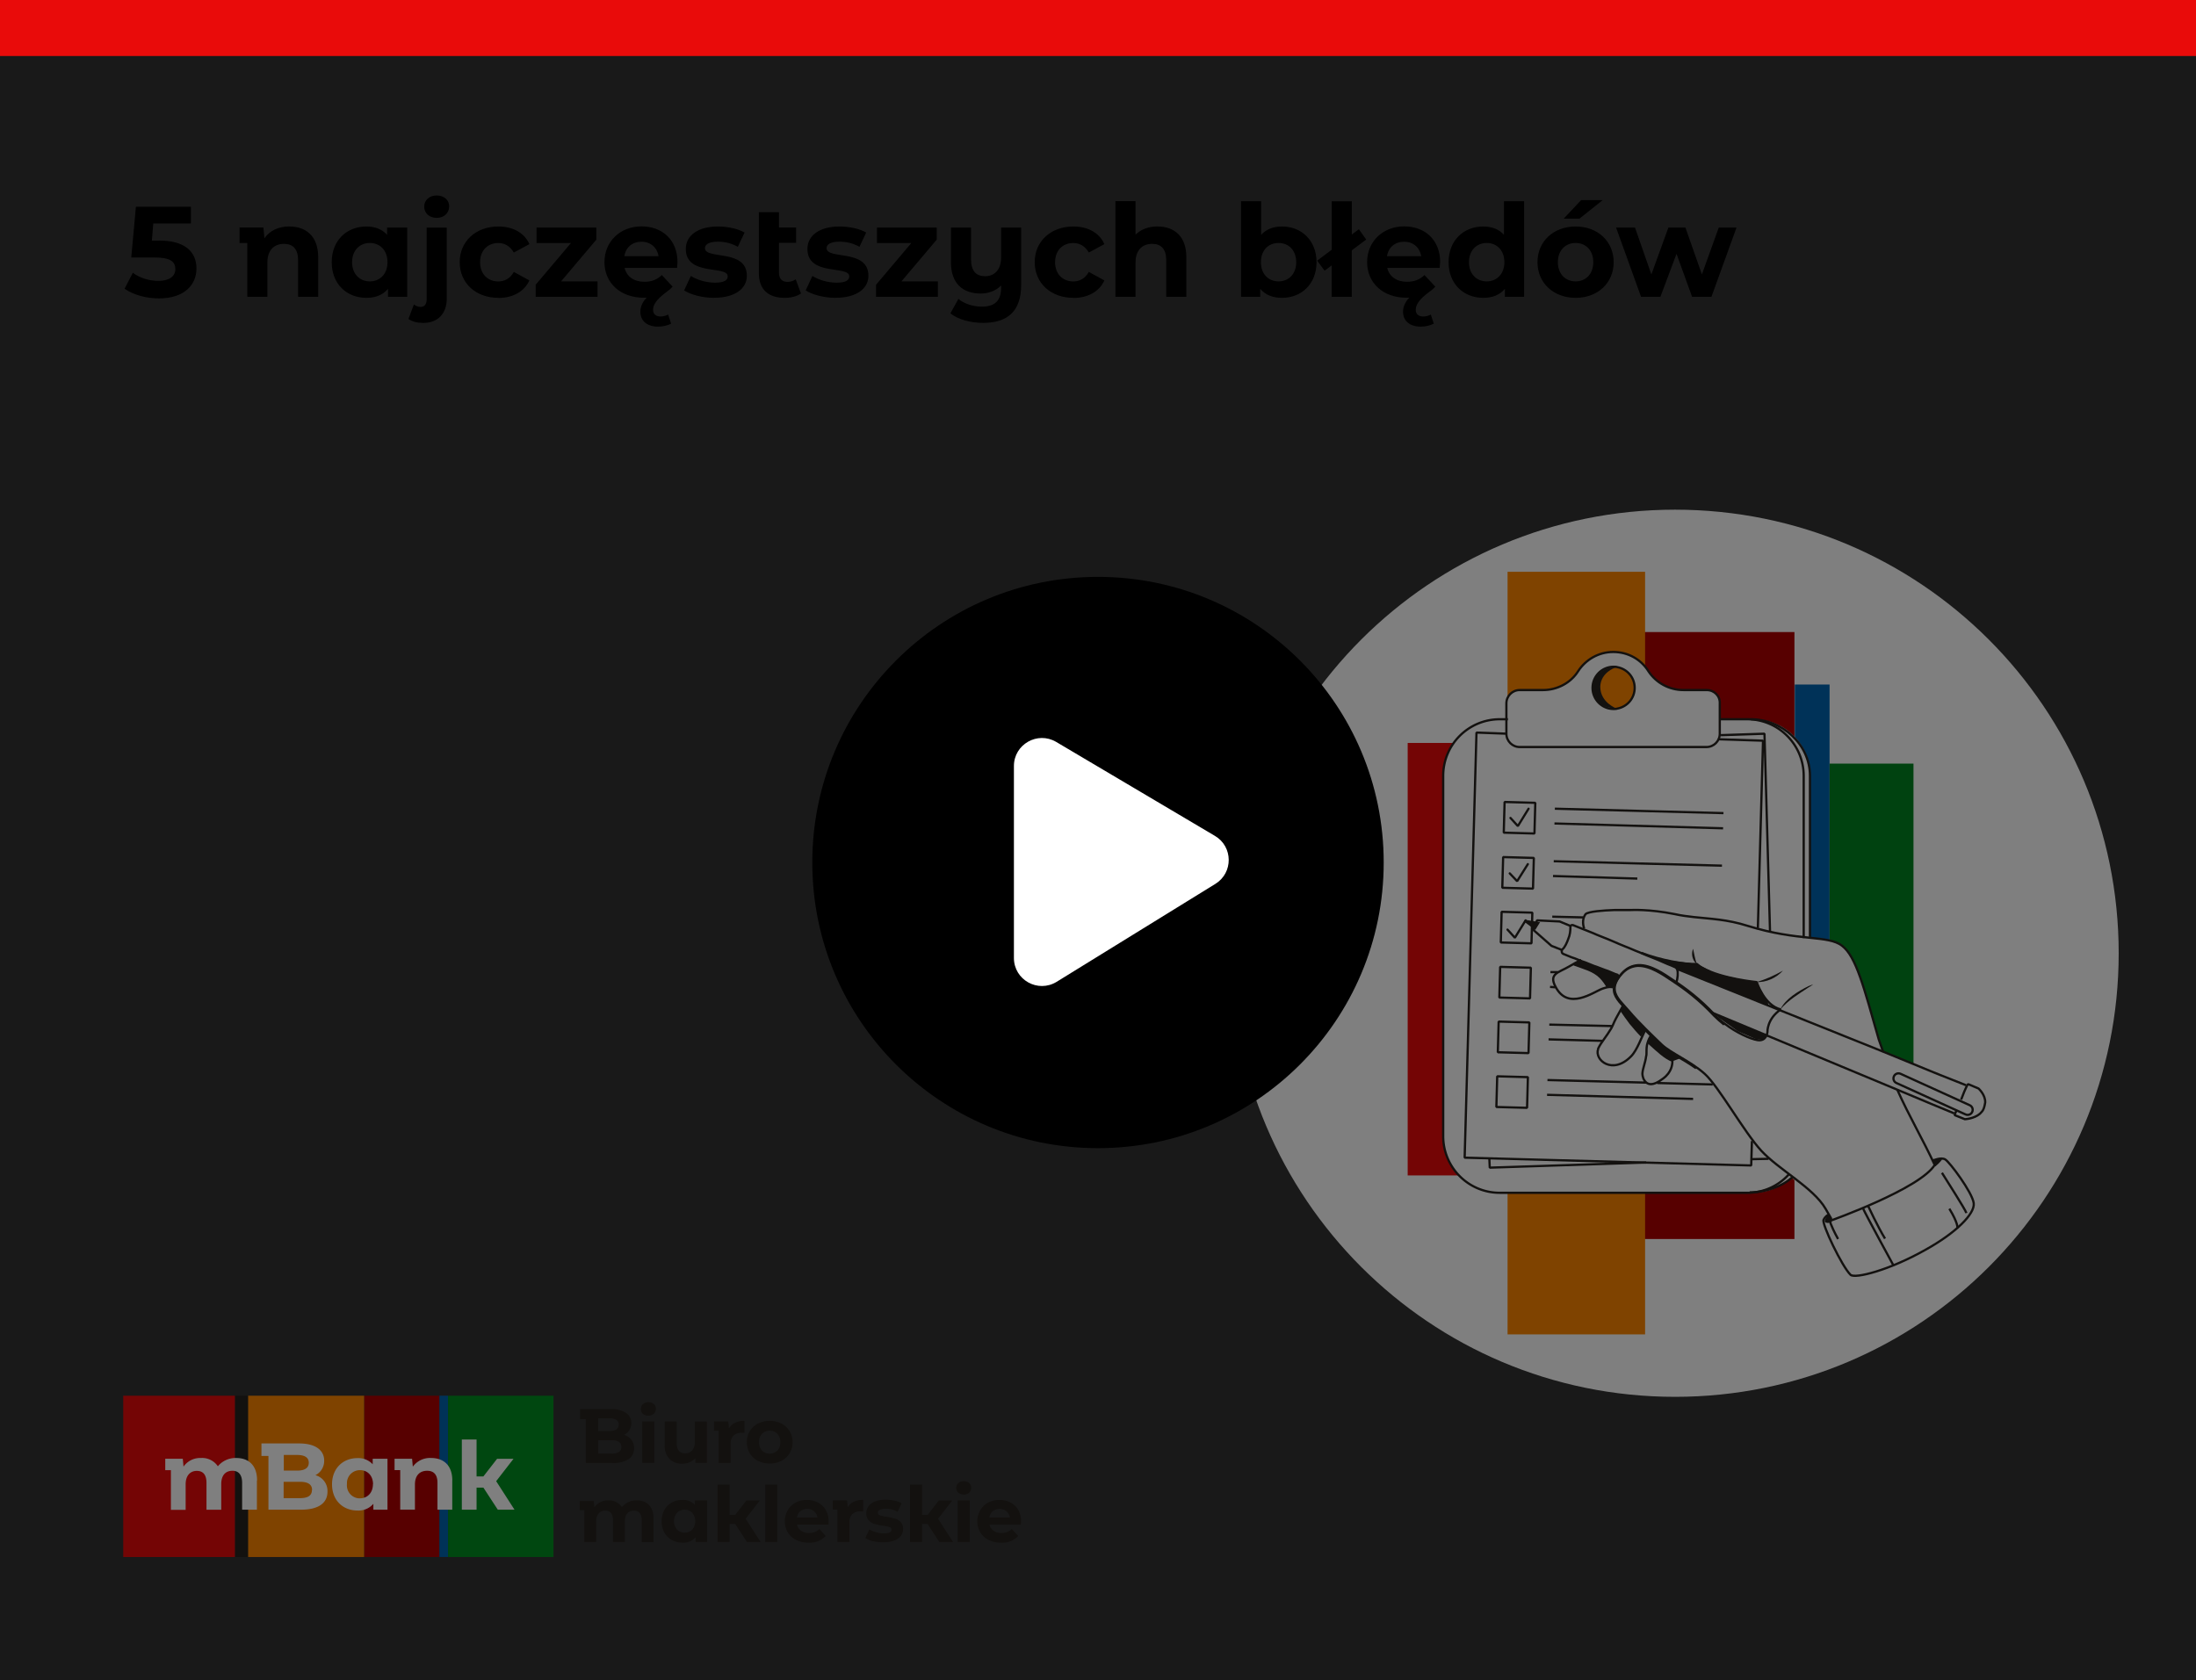 <svg xmlns="http://www.w3.org/2000/svg" viewBox="0 0 392 300"><rect x="0" y="0" width="392" height="300" fill="#333333" stroke="none"/><defs><mask id="a" x="2" y="2" width="388" height="296" maskUnits="userSpaceOnUse"><path fill="#d9d9d9" stroke-width="0" d="M2 2h388v296H2z"/></mask></defs><g mask="url(#a)"><path d="M299 249.4c43.76 0 79.2-35.44 79.2-79.2S342.76 91 299 91s-79.2 35.44-79.2 79.2 35.44 79.2 79.2 79.2z" fill="#fff"/><path d="M326.59 122.22h-6.2v88.04h6.2v-88.04z" fill="#0065b1"/><path d="M269.1 132.65h-17.82v77.22h17.82v-77.22z" fill="#e90a0a"/><path d="M320.32 112.85h-26.86v108.37h26.86V112.85z" fill="#ae0000"/><path d="M341.57 136.34h-14.98v56.56h14.98v-56.56z" fill="#008520"/><path d="M293.66 102.09h-24.55v136.16h24.55V102.09z" fill="#ff8600"/><path d="M353.12 194.42l-1.72-.73c-.13-.07-.2 0-.26.07v.07l-4.62-1.85-1.32-.53-9.11-3.7c-.26-.73-.46-1.45-.66-2.24-2.64-9.24-4.03-14.78-6.53-16.7-1.19-.92-3.1-1.12-5.74-1.45v-28.84c0-5.61-4.55-10.1-10.1-10.1h-5.94v-2.77c0-1.32-1.06-2.38-2.38-2.38h-4.16c-2.51 0-4.88-1.25-6.27-3.37-1.32-2.11-3.63-3.43-6.27-3.43s-4.95 1.39-6.27 3.43c-1.32 2.11-3.76 3.37-6.27 3.37h-4.16c-1.32 0-2.38 1.06-2.38 2.38v2.77h-1.32c-5.61 0-10.1 4.55-10.1 10.1v64.35c0 5.61 4.55 10.1 10.1 10.1h45.28c2.64 0 5.08-1.06 6.86-2.71 2.38 1.78 4.69 3.63 5.81 5.61l.59 1.06s-.46.2-.79.86c-.33.66 3.3 8.38 4.82 9.83.59.53 3.89-.13 8.18-1.91 1.65-.66 3.43-1.52 5.21-2.57 2.84-1.58 5.15-3.3 6.6-4.82.79-.79 1.32-1.52 1.65-2.18.26-.46.33-.92.33-1.32-.2-1.91-4.29-7.33-5.08-7.79-.26-.13-.59-.2-.86-.13-.2 0-.53.07-.79.13-.33.13-.59.2-.59.2l.46 1.06c0 .07-.07.07-.07.13-2.18-4.75-4.62-9.11-6.73-13.79l4.69 1.98 1.25.53 4.36 1.78c-.07.13 0 .26.13.26l1.65.66s1.65-.07 2.71-.99c.26-.26.53-.53.66-.92.13-.33.2-.73.26-1.06.13-1.32-1.12-2.44-1.12-2.44zm-61.38-71.61c0 1.85-1.32 3.37-3.1 3.7-1.78-.33-3.1-1.85-3.1-3.7s1.32-3.37 3.1-3.7c1.78.33 3.1 1.85 3.1 3.7z" fill="#fff"/><path d="M312.53 128.42c5.61 0 10.56 4.49 10.56 10.1v28.78m-3.1 42.83c-1.78 1.72-4.95 2.77-7.66 2.77" fill="none" stroke="#26221e" stroke-linejoin="bevel" stroke-width=".4"/><path d="M306.92 128.42h4.95c5.61 0 10.1 4.55 10.1 10.1v28.97m-2.64 42.18a9.962 9.962 0 01-7.46 3.3h-44.15c-5.61 0-10.1-4.55-10.1-10.1v-64.35c0-5.61 4.55-10.1 10.1-10.1h1.45" fill="none" stroke="#26221e" stroke-linejoin="bevel" stroke-width=".4"/><path d="M307.18 131.26l7.79-.26.99 35.31m-22.11 41.25l-27.92.92-.07-1.58m49.84 0l-3.04.07" fill="none" stroke="#26221e" stroke-linejoin="bevel" stroke-width=".4"/><path d="M306.66 131.99l8.05.26-.92 33.46m-1.06 38.02l-.13 4.36-51.15-1.39 2.11-75.9 5.41.2" fill="none" stroke="#26221e" stroke-linejoin="bevel" stroke-width=".4"/><path d="M274.06 143.34l-5.48-.15-.15 5.48 5.48.15.15-5.48zm-.26 9.84l-5.48-.15-.15 5.48 5.48.15.15-5.48zm-.27 9.77l-5.48-.15-.15 5.48 5.48.15.15-5.48zm-.26 9.83l-5.48-.15-.15 5.48 5.48.15.15-5.48zm-.27 9.77l-5.48-.15-.15 5.48 5.48.15.15-5.48zm-.26 9.77l-5.48-.15-.15 5.48 5.48.15.15-5.48zm4.81-47.93l30.1.79m-30.17 1.85l30.1.86m-30.23 5.88l30.03.79m-30.16 1.85l15.05.46m-15.18 6.8l5.48.13m-5.81 9.77h1.32m-1.39 2.64l.99.07m-1.12 6.66l11.15.26m-11.28 2.38l9.57.26m9.83 7.53l9.9.26m-29.5-.79l17.62.46m-17.69 2.18l26.07.73m2.45-73h-4.16c-2.51 0-4.88-1.25-6.27-3.37-1.32-2.11-3.63-3.43-6.27-3.43s-4.95 1.39-6.27 3.43c-1.32 2.11-3.76 3.37-6.27 3.37h-4.16c-1.32 0-2.38 1.06-2.38 2.38V131c0 1.32 1.06 2.38 2.38 2.38h33.33c1.32 0 2.38-1.06 2.38-2.38v-5.41c.07-1.32-.99-2.38-2.31-2.38zm-20.4-.4c0-2.05 1.65-3.76 3.76-3.76.2 0 .46 0 .66.07 1.78.33 3.1 1.85 3.1 3.7s-1.32 3.37-3.1 3.7c-.2.07-.46.07-.66.07-2.11 0-3.76-1.72-3.76-3.76zm61.12 85.14l-.4-.73s1.52-.66 2.24-.2c.79.46 4.82 5.87 5.08 7.79s-3.23 5.35-8.58 8.32c-6.53 3.7-12.61 5.21-13.4 4.49-1.52-1.45-5.21-9.17-4.82-9.83.33-.66.79-.86.79-.86l.53.99s15.97-5.68 18.55-9.97zm-63.16-36.56c-.46.26-1.06.53-1.58.86-.2.13-.4.2-.59.33-1.78 1.06-3.7 1.25-2.38 3.63 2.24 4.29 6.73.92 8.32.33.26-.07 1.12-.46 1.91-.26m1.91 3.09c-.2.33-.4.73-.59 1.06-.53.92-1.06 1.91-1.32 2.57-.07.2-.2.4-.33.66-.73 1.25-1.85 2.57-2.24 3.43-.07.07-.07.13-.07.2-.73 1.98 2.57 4.69 5.87 1.32 1.12-1.12 1.91-3.56 2.64-4.88m1.05.99c-.4.53-.59.99-.73 1.45-.2.59-.2 1.19-.2 1.78 0 .2 0 .46-.07.66-.13 1.12-.59 2.11-.66 3.04 0 .33.07.66.2.99.59 1.12 1.58 1.39 3.5-.07 1.52-1.12 1.65-2.51 1.65-3.04v-.26l1.25-.46m36.38-.99c-.2-.66-.59-1.58-.79-2.24-2.64-9.24-4.03-14.78-6.53-16.7-2.51-1.98-7.72-.73-16.83-3.56-3.76-1.19-6.67-1.25-9.64-1.58-1.12-.13-2.24-.26-3.43-.53-4.55-.92-7.79-.73-7.79-.73h-2.9c-2.11.07-4.69.26-5.21.73-.07.07-.07.13-.13.2-.33.53-.46 1.39-.13 2.38m62.62 42.29c-2.24-4.82-4.55-8.65-6.73-13.53" fill="none" stroke="#26221e" stroke-linejoin="bevel" stroke-width=".4"/><path d="M292.99 170.13c3.43 1.32 7.85 2.11 9.9 1.98.33.26.66.53 1.06.73 3.37 1.91 9.64 2.51 9.64 2.51s1.32 4.16 4.29 4.88c-2.51 1.72-2.38 4.03-2.38 4.03s-.13 1.72-1.78 1.45c-1.25-.2-3.76-1.32-5.81-2.9-.66-.46-1.25-.99-1.78-1.58-2.71-2.9-5.21-4.75-7.52-6.27-1.58-1.06-3.89-2.71-6.14-2.64-1.06.07-2.05.46-2.9 1.45-1.12 1.25-1.45 2.24-1.32 3.1.2 1.32 1.45 2.38 2.51 3.63 1.72 2.05 4.36 4.55 5.87 6.01s5.15 2.97 7.66 5.21 7 10.36 10.1 13.73c3.1 3.37 9.31 6.6 11.48 10.36l1.06 1.85m-46.61-52.34l-1.91-.79-4.03-.2-.73 1.65 3.3 2.9 1.85.73" fill="none" stroke="#26221e" stroke-linejoin="bevel" stroke-width=".4"/><path d="M350.94 193.76l-4.49-1.78-1.32-.53-9.17-3.76-18.41-7.39-18.08-7.26m6.2 7.79l9.83 4.09 23.17 9.64 4.75 1.98 1.25.53 4.16 1.72m-49.57-23.44c.2-.59.33-1.72.13-2.24-.07-.2-.26-.4-.46-.46l-.59-.26-.66-.26-1.06-.46-.59-.26-1.32-.53-.66-.26-1.39-.59-.66-.26-1.25-.53-.66-.26-1.12-.46-.59-.26-1.39-.59-.66-.26-1.32-.53-.59-.26-1.32-.53-.66-.26-1.65-.66c-.26-.07-.46.07-.46.33 0 .66-.07 1.45-.4 2.18-.2.59-.59 1.45-.99 1.78-.26.26-.2.73.13.86l1.45.59.59.2 1.32.53.59.2 1.45.59.59.2 1.39.53.59.2 1.25.53.59.2" fill="none" stroke="#26221e" stroke-linejoin="bevel" stroke-width=".4"/><path d="M302.76 190.73c-2.31-1.65-5.02-2.9-6.27-4.09-1.52-1.45-4.16-3.96-5.87-6.01-1.06-1.25-2.31-2.31-2.51-3.63-.13-.86.2-1.85 1.32-3.1.92-.99 1.91-1.39 2.9-1.45 2.24-.07 4.55 1.58 6.14 2.64 2.31 1.52 4.82 3.37 7.52 6.27.53.53 1.12 1.06 1.78 1.58 0 0 .07 0 .07.07m41.45 15.17c-.13.26-.2.46-.33.73-.07.13 0 .26.13.26l1.65.66s1.65-.07 2.71-.99c.26-.26.53-.53.66-.92.13-.33.2-.73.26-1.06.07-1.39-1.19-2.51-1.19-2.51l-1.72-.73c-.13-.07-.2 0-.26.07-.4.79-.79 1.72-1.12 2.64" fill="none" stroke="#26221e" stroke-linejoin="bevel" stroke-width=".4"/><path d="M338.53 193.37l12.34 5.61c.46.2.99 0 1.19-.46.2-.46 0-.99-.46-1.19l-12.34-5.61c-.46-.2-.99 0-1.19.46-.2.46 0 .99.46 1.19z" fill="none" stroke="#26221e" stroke-linejoin="bevel" stroke-width=".4"/><path d="M269.63 146.04l1.32 1.45 1.91-3.1m-3.36 11.55l1.32 1.39 1.91-3.04m-3.63 11.69l1.32 1.45 1.91-3.1" fill="none" stroke="#26221e" stroke-linecap="round" stroke-linejoin="bevel" stroke-width=".4"/><path d="M337.94 225.84s-5.08-9.31-5.41-10.16m.92-.4s1.78 3.83 3.04 5.87m12.93-1.91s.13-.86-1.45-3.43m-1.32-6.41c.73 1.19 4.22 6.6 4.36 7.19m-22.9 4.63s-.79-1.39-1.25-2.57c0 0-.2-.33-.13-.92" fill="none" stroke="#26221e" stroke-miterlimit="10" stroke-width=".4"/><path d="M326.98 218.18s-.66.33-1.12.07c-.46-.26.4-1.25.4-1.25l.73 1.19zm18.48-9.9s1.25-1.06 1.19-1.32c-.13-.4-1.65.26-1.65.26l.46 1.06zm-73.26-43.62l1.85 1.39.86-1.39-2.44-.4c-.33-.13-.46.2-.26.4zm43.3 20.19l-.92.79-1.19-.13-3.17-1.39-3.37-2.38-.53-.59 9.17 3.7zm-12.61-12.74l3.37 1.72 5.94 1.39 1.32.13 2.05 3.56.13.66-16.37-6.6-3.5-1.72 7.06.86zm-8.18 12.81c-.33.46-.53.86-.66 1.32.13.13.33.26.46.4 1.12.99 2.57 2.44 4.03 2.97v-.26l1.25-.46m-10.03-9.32c-.13.26-.33.59-.53.92.53.79 1.06 1.52 1.65 2.31.66.79 1.32 1.58 2.05 2.31.2-.4.46-.86.79-1.32m-4.62-9.7l-7.06-2.64c-.46.2-.92.46-1.39.79.13.07.26.13.4.2 1.58.59 3.3.99 4.49 2.18.53.53.92 1.12 1.32 1.78.4-.07.73-.07 1.12-.07l1.12-2.24zm13.79-1.98c-.33-.92-.46-1.78-.66-2.71-.4.92-.13 2.11.66 2.71zm10.63 3.24c1.78.07 3.56-.73 4.75-2.05-1.52.86-3.1 1.58-4.75 2.05zm4.29 4.88c1.39-1.65 3.3-2.77 5.08-3.96.26-.13.53-.33.79-.53-.26.13-.59.2-.86.33-1.85.92-4.09 2.24-5.02 4.16zm-29.44-61.05s-2.64.86-2.71 3.43c0 2.84 2.9 3.89 2.9 3.89s-2.44 0-3.3-1.25c-1.58-2.18-.79-3.7-.59-4.03.07-.33 1.45-2.24 3.7-2.05z" fill="#26221e"/></g><path d="M78.45 249.2H65.01V278h13.44v-28.8z" fill="#ae0000"/><path d="M65 249.2H44.26V278H65v-28.8z" fill="#ff8600"/><path d="M79.98 249.2h-1.54V278h1.54v-28.8z" fill="#0065b1"/><path d="M41.96 249.2H22V278h19.96v-28.8z" fill="#e90a0a"/><path d="M98.8 249.2H79.98V278H98.8v-28.8z" fill="#008f20"/><path d="M44.27 249.2h-2.3V278h2.3v-28.8z" fill="#26221e"/><path d="M45.86 264.35v5.2h-2.64v-4.8c0-1.47-.66-2.15-1.72-2.15-1.2 0-2.01.76-2.01 2.4v4.56h-2.63v-4.8c0-1.47-.63-2.14-1.73-2.14s-1.99.76-1.99 2.4v4.56h-2.63v-7.09H29.5v-2.03h3.13l.13 1.4a3.62 3.62 0 013.13-1.54 3.38 3.38 0 013 1.48c.8-.97 2.02-1.52 3.28-1.48 2.16 0 3.72 1.25 3.72 4.01m12.57 1.99c0 2.05-1.62 3.23-4.73 3.23h-5.81v-9.6h-1.25v-2.23h6.72c2.96 0 4.48 1.23 4.48 3.07.02 1.1-.59 2.11-1.57 2.6 1.31.35 2.21 1.57 2.16 2.92zm-7.8-6.54v2.79h2.4c1.33 0 2.06-.47 2.06-1.4s-.72-1.39-2.07-1.39h-2.39zm5.05 6.26c0-1-.74-1.47-2.16-1.47h-2.92v2.92h2.89c1.42 0 2.16-.44 2.16-1.45m13.49-5.58v9.09h-2.52v-1.05c-.71.82-1.76 1.26-2.84 1.2-2.57 0-4.54-1.8-4.54-4.68s1.98-4.68 4.54-4.68c1.03-.05 2.02.35 2.72 1.1v-.98h2.63zm-2.58 4.55c0-1.57-1.01-2.52-2.32-2.52a2.31 2.31 0 00-2.34 2.27v.25a2.32 2.32 0 002.07 2.51h.25c1.3 0 2.32-.95 2.32-2.52m14.16-.65v5.2h-2.64v-4.8c0-1.47-.67-2.15-1.84-2.15-1.27 0-2.18.78-2.18 2.45v4.49h-2.63v-7.06h-1.01v-2.03h3.13l.13 1.42c.76-1.04 2-1.63 3.28-1.55 2.15 0 3.77 1.25 3.77 4.01m11.11 5.22h-2.99l-2.57-3.94h-1.22v3.94h-2.63v-12.53h2.63v6.59h1.22l2.44-3.14h2.93l-3.09 3.99 3.28 5.1z" fill="#fff"/><path d="M112.71 257.07c.32.44.49.97.47 1.51.04.78-.34 1.52-.98 1.95-.87.51-1.87.75-2.88.68h-4.75v-7.82h-1.02v-1.8h5.49c.95-.06 1.9.18 2.71.68.61.41.97 1.1.95 1.84 0 .88-.51 1.69-1.3 2.08.52.15.98.46 1.31.88zm-5.92-3.83v2.27h1.97c.44.03.88-.07 1.26-.29.28-.19.44-.52.43-.86a.943.943 0 00-.43-.85c-.38-.21-.82-.31-1.26-.28h-1.97zm3.69 6c.3-.2.47-.54.44-.9 0-.8-.6-1.2-1.76-1.2h-2.36v2.4h2.36c.46.03.92-.07 1.32-.29zm4.26-6.82a1.13 1.13 0 01-.34-.86c0-.32.13-.64.37-.85.26-.24.61-.36.97-.35.35-.01.7.1.97.33.24.21.38.51.37.83 0 .34-.13.66-.37.89-.26.24-.61.37-.97.35-.37.02-.73-.1-1-.34zm-.11 1.38h2.17v7.4h-2.15v-7.4zm11.55 0v7.4h-2.05v-.86c-.28.32-.63.57-1.02.74-.4.17-.84.26-1.28.26-.86.04-1.69-.26-2.32-.84-.62-.68-.92-1.58-.86-2.5v-4.2h2.15v3.88c0 1.2.5 1.8 1.51 1.8.47.02.92-.16 1.24-.5.34-.42.51-.96.47-1.5v-3.67h2.15zm5.02.24c.53-.25 1.1-.37 1.69-.35v2.12h-.47c-.53-.03-1.06.14-1.46.49-.38.4-.57.94-.53 1.48v3.43h-2.15v-5.75h-.83v-1.66h2.56l.11 1.25c.25-.44.63-.8 1.09-1.01zm4.1 6.8c-.6-.31-1.1-.78-1.46-1.36-.35-.6-.53-1.28-.52-1.97-.04-1.4.73-2.69 1.98-3.34 1.33-.65 2.87-.65 4.2 0 .6.31 1.1.78 1.45 1.36.36.59.54 1.28.53 1.97.01.7-.17 1.38-.53 1.97a3.72 3.72 0 01-1.45 1.36c-1.33.65-2.87.65-4.2 0zm3.46-1.84c.37-.41.56-.95.53-1.5a2.07 2.07 0 00-.53-1.5c-.35-.37-.85-.57-1.36-.56-.52-.02-1.01.19-1.37.56-.37.41-.57.95-.54 1.5-.03.55.17 1.09.54 1.5.76.74 1.97.74 2.72 0zm-12.53 8.9v7.42h-2.06v-.85c-.58.66-1.43 1.02-2.32.97-.66 0-1.31-.16-1.9-.47-.57-.31-1.04-.77-1.36-1.34a4.387 4.387 0 010-4.02c.31-.56.77-1.03 1.33-1.34.58-.32 1.24-.48 1.9-.47.83-.05 1.65.28 2.22.89v-.79h2.18zm-2.66 5.2c.72-.87.72-2.13 0-3-.75-.74-1.97-.74-2.72 0-.72.87-.72 2.13 0 3 .75.74 1.97.74 2.72 0zm12.21 2.22h-2.44l-2.1-3.22h-1v3.22h-2.15v-10.24h2.15v5.4h1l1.99-2.57h2.4l-2.53 3.26 2.68 4.15zm.82-10.24h2.15v10.24h-2.15v-10.24zm11.3 7.14h-5.62c.09.44.35.83.72 1.09.41.28.91.42 1.41.4.35 0 .7-.05 1.03-.17.31-.12.59-.31.83-.54l1.12 1.24c-.79.83-1.91 1.28-3.07 1.2-.77.01-1.53-.16-2.22-.49-.62-.3-1.13-.77-1.49-1.36a4.008 4.008 0 010-3.94c.34-.58.83-1.06 1.42-1.37 1.25-.64 2.74-.64 4 0 .58.31 1.06.77 1.38 1.34.35.62.52 1.33.5 2.03 0 0 0 .2-.02.56zm-5.03-2.4c-.34.28-.55.69-.6 1.13h3.66c-.13-.89-.9-1.55-1.8-1.54-.46-.02-.91.13-1.26.43zm9.53-1.68c.53-.25 1.1-.37 1.69-.35v2.08l-.47-.03c-.53-.03-1.06.14-1.46.49-.38.4-.57.94-.53 1.48v3.5h-2.15v-5.77h-.82v-1.66h2.55l.11 1.25c.25-.44.63-.8 1.09-1.01zm3.48 7.06c-.5-.12-.98-.32-1.41-.6l.72-1.54c.37.23.78.4 1.2.52.45.13.91.2 1.38.2.91 0 1.37-.22 1.37-.67a.48.48 0 00-.37-.46c-.37-.12-.76-.2-1.15-.23-.51-.07-1.01-.18-1.51-.32-.39-.12-.74-.34-1.03-.64a1.81 1.81 0 01-.44-1.3c0-.45.14-.89.41-1.25.31-.4.73-.69 1.2-.85.59-.21 1.21-.31 1.84-.3.53 0 1.05.06 1.57.17.45.09.89.25 1.29.47l-.72 1.53c-.65-.37-1.39-.56-2.14-.55-.35-.02-.71.05-1.04.2-.2.08-.34.28-.34.49 0 .23.15.43.37.49.39.12.79.21 1.2.26.5.08 1 .19 1.49.32.38.11.73.32 1.01.6.3.35.46.81.43 1.27 0 .44-.14.88-.41 1.23-.31.38-.73.67-1.2.83-.61.21-1.24.31-1.88.29-.62.02-1.24-.04-1.84-.18zm14.24.12h-2.44l-2.1-3.22h-.99v3.22h-2.15v-10.24h2.15v5.4h1l1.99-2.57h2.4l-2.53 3.26 2.68 4.15zm.94-8.8a1.2 1.2 0 01-.06-1.66l.06-.05c.26-.24.61-.36.97-.35.35-.01.7.1.97.33.24.21.38.51.37.83 0 .34-.13.66-.37.89-.56.46-1.37.46-1.93 0zm-.11 1.38h2.15v7.42h-2.15v-7.42zm11.3 4.32h-5.62c.09.44.35.83.72 1.09.41.28.91.42 1.4.4.35 0 .7-.05 1.03-.17.31-.12.59-.31.83-.54l1.15 1.24c-.79.83-1.91 1.28-3.07 1.2-.77.01-1.53-.16-2.22-.49-.62-.3-1.13-.77-1.49-1.36-.7-1.22-.7-2.72 0-3.94.34-.58.83-1.06 1.42-1.37 1.25-.64 2.74-.64 3.99 0 .58.3 1.06.76 1.38 1.33.34.62.52 1.33.5 2.03 0 0-.02.22-.04.58zm-5.04-2.4c-.33.29-.55.69-.6 1.13h3.66c-.05-.43-.27-.83-.6-1.12-.72-.56-1.73-.56-2.45 0h-.01zm-60.54 1.31v4.2h-2.12v-3.88c0-1.2-.53-1.73-1.39-1.73-.95 0-1.62.6-1.62 1.92v3.68h-2.12v-3.87c0-1.2-.5-1.73-1.39-1.73s-1.61.6-1.61 1.92v3.68h-2.12v-5.69h-.82V268h2.51l.11 1.13c.57-.82 1.52-1.28 2.52-1.24.95-.05 1.87.41 2.4 1.2.65-.79 1.62-1.23 2.64-1.2 1.74 0 3 1.01 3 3.24" fill="#26221e"/><path d="M28.42 42.95c4.76 0 6.65 2.14 6.65 4.99s-2.09 5.34-6.69 5.34c-2.23 0-4.58-.62-6.14-1.73l1.47-2.85c1.22.92 2.9 1.45 4.58 1.45 1.86 0 3.01-.78 3.01-2.09s-.83-2.09-3.75-2.09h-4.12l.83-9.06h9.82v2.99h-6.72l-.25 3.06h1.31zm23.25-2.51c2.92 0 5.13 1.7 5.13 5.47v7.08h-3.59v-6.53c0-2-.92-2.92-2.51-2.92-1.72 0-2.97 1.06-2.97 3.33v6.12h-3.59v-9.61h-1.38v-2.76h4.26l.18 1.93c.94-1.38 2.55-2.12 4.46-2.12zm17.43.19h3.59V53h-3.43v-1.43c-.9 1.08-2.21 1.61-3.86 1.61-3.5 0-6.19-2.48-6.19-6.37s2.69-6.37 6.19-6.37c1.52 0 2.81.48 3.7 1.49v-1.31zm-3.08 9.61c1.77 0 3.15-1.29 3.15-3.43s-1.38-3.43-3.15-3.43-3.17 1.29-3.17 3.43 1.38 3.43 3.17 3.43zM77.95 38.9c-1.33 0-2.23-.87-2.23-2s.9-2 2.23-2 2.23.83 2.23 1.93c0 1.2-.9 2.07-2.23 2.07zm-2.46 18.75c-.99 0-1.86-.21-2.58-.69l.97-2.6c.37.28.74.44 1.22.44.62 0 1.06-.44 1.06-1.33V40.64h3.59v12.63c0 2.71-1.54 4.39-4.25 4.39zm13.47-4.47c-4.03 0-6.9-2.64-6.9-6.37s2.88-6.37 6.9-6.37c2.6 0 4.65 1.13 5.54 3.15l-2.78 1.5c-.67-1.17-1.66-1.7-2.78-1.7-1.82 0-3.24 1.26-3.24 3.43s1.43 3.43 3.24 3.43c1.13 0 2.12-.51 2.78-1.7l2.78 1.52c-.9 1.98-2.94 3.13-5.54 3.13zm11.19-2.94h6.51V53H95.62v-2.16l6.3-7.45h-6.14v-2.76h10.67v2.16l-6.3 7.45zm20.78-3.38c0 .28-.05.67-.07.97h-9.36c.35 1.54 1.66 2.48 3.54 2.48 1.31 0 2.25-.39 3.1-1.2l1.93 2.07c-.28.3-.57.58-.94.83-2.07 1.52-2.55 2.46-2.55 3.33 0 .76.53 1.17 1.33 1.17.46 0 .99-.14 1.36-.35l.53 1.63c-.58.3-1.47.53-2.32.53-1.98 0-3.17-1.03-3.17-2.67 0-.85.39-1.77 1.13-2.51-.16.02-.32.02-.48.02-4.28 0-7.06-2.69-7.06-6.37s2.83-6.37 6.6-6.37 6.44 2.44 6.44 6.42zm-6.42-3.7c-1.63 0-2.81.99-3.06 2.58h6.1c-.25-1.56-1.43-2.58-3.04-2.58zm12.97 10.02c-2.09 0-4.21-.57-5.36-1.33l1.2-2.58c1.1.71 2.78 1.2 4.3 1.2 1.66 0 2.28-.44 2.28-1.13 0-2.02-7.48.05-7.48-4.9 0-2.35 2.12-4 5.73-4 1.7 0 3.59.39 4.76 1.08l-1.2 2.55c-1.22-.69-2.44-.92-3.57-.92-1.61 0-2.3.51-2.3 1.15 0 2.12 7.48.07 7.48 4.94 0 2.3-2.14 3.93-5.84 3.93zm14.56-3.31l.94 2.53c-.74.53-1.82.78-2.9.78-2.94 0-4.62-1.49-4.62-4.44V37.88h3.59v2.74h3.06v2.74h-3.06v5.34c0 1.06.55 1.63 1.52 1.63.53 0 1.06-.16 1.47-.46zm7.14 3.31c-2.09 0-4.21-.57-5.36-1.33l1.2-2.58c1.1.71 2.78 1.2 4.3 1.2 1.66 0 2.28-.44 2.28-1.13 0-2.02-7.47.05-7.47-4.9 0-2.35 2.12-4 5.73-4 1.7 0 3.59.39 4.76 1.08l-1.2 2.55c-1.22-.69-2.44-.92-3.57-.92-1.61 0-2.3.51-2.3 1.15 0 2.12 7.47.07 7.47 4.94 0 2.3-2.14 3.93-5.84 3.93zm11.73-2.94h6.51V53h-11.04v-2.16l6.3-7.45h-6.14v-2.76h10.67v2.16l-6.3 7.45zm17.78-9.61h3.59v10.3c0 4.6-2.41 6.72-6.74 6.72-2.28 0-4.49-.58-5.89-1.7l1.43-2.58c1.01.85 2.62 1.38 4.19 1.38 2.39 0 3.43-1.13 3.43-3.36v-.41c-.94.94-2.23 1.43-3.66 1.43-3.1 0-5.29-1.73-5.29-5.57v-6.21h3.59v5.68c0 2.09.92 3.01 2.51 3.01s2.85-1.06 2.85-3.33v-5.36zm12.91 12.55c-4.03 0-6.9-2.64-6.9-6.37s2.88-6.37 6.9-6.37c2.6 0 4.65 1.13 5.54 3.15l-2.78 1.5c-.67-1.17-1.66-1.7-2.78-1.7-1.82 0-3.24 1.26-3.24 3.43s1.43 3.43 3.24 3.43c1.13 0 2.12-.51 2.78-1.7l2.78 1.52c-.9 1.98-2.94 3.13-5.54 3.13zm15.04-12.74c2.92 0 5.13 1.7 5.13 5.47v7.08h-3.59v-6.53c0-2-.92-2.92-2.51-2.92-1.72 0-2.97 1.06-2.97 3.33v6.12h-3.59V35.92h3.59v5.98c.97-.97 2.35-1.47 3.93-1.47zm22.21 0c3.47 0 6.16 2.48 6.16 6.37s-2.69 6.37-6.16 6.37c-1.66 0-2.99-.53-3.89-1.61V53h-3.43V35.93h3.59v6c.92-1.01 2.18-1.49 3.73-1.49zm-.62 9.8c1.79 0 3.15-1.29 3.15-3.43s-1.36-3.43-3.15-3.43-3.15 1.29-3.15 3.43 1.36 3.43 3.15 3.43zm15.65-7.47l-2.58 1.93V53h-3.59v-5.61l-1.26.94-1.33-1.79 2.6-1.95v-8.65h3.59v5.93l1.26-.94 1.31 1.84zm13.18 4.09c0 .28-.05.67-.07.97h-9.36c.35 1.54 1.66 2.48 3.54 2.48 1.31 0 2.25-.39 3.11-1.2l1.93 2.07c-.28.3-.57.58-.94.83-2.07 1.52-2.55 2.46-2.55 3.33 0 .76.53 1.17 1.33 1.17.46 0 .99-.14 1.36-.35l.53 1.63c-.57.3-1.47.53-2.32.53-1.98 0-3.17-1.03-3.17-2.67 0-.85.39-1.77 1.13-2.51-.16.02-.32.02-.48.02-4.28 0-7.06-2.69-7.06-6.37s2.83-6.37 6.6-6.37 6.44 2.44 6.44 6.42zm-6.41-3.7c-1.63 0-2.81.99-3.06 2.58h6.1c-.25-1.56-1.43-2.58-3.04-2.58zm17.82-7.23h3.59V53h-3.43v-1.43c-.9 1.08-2.21 1.61-3.86 1.61-3.5 0-6.19-2.48-6.19-6.37s2.69-6.37 6.19-6.37c1.52 0 2.81.48 3.7 1.49v-6zm-3.08 14.31c1.77 0 3.15-1.29 3.15-3.43s-1.38-3.43-3.15-3.43-3.17 1.29-3.17 3.43 1.38 3.43 3.17 3.43zm13.74-11.2l3.11-3.31h3.86l-4.16 3.31h-2.81zm2.13 14.14c-3.93 0-6.81-2.64-6.81-6.37s2.88-6.37 6.81-6.37 6.79 2.65 6.79 6.37-2.85 6.37-6.79 6.37zm0-2.94c1.79 0 3.15-1.29 3.15-3.43s-1.36-3.43-3.15-3.43-3.17 1.29-3.17 3.43 1.38 3.43 3.17 3.43zm25.55-9.61h3.17L305.5 53h-3.45l-2.78-7.68-2.88 7.68h-3.45l-4.46-12.37h3.38l2.92 8.37 3.04-8.37h3.04L303.8 49l3.01-8.37z"/><path opacity=".5" d="M0 0h392v300H0z"/><path fill="#e90b0a" d="M0 0h392v10H0z"/><circle cx="196" cy="154" r="51"/><path d="M216.88 149.25l-28.34-16.78c-3.33-1.97-7.55.43-7.55 4.3v34.27c0 3.92 4.29 6.31 7.63 4.26l28.34-17.49c3.2-1.98 3.16-6.64-.08-8.56z" fill="#fff"/></svg>
